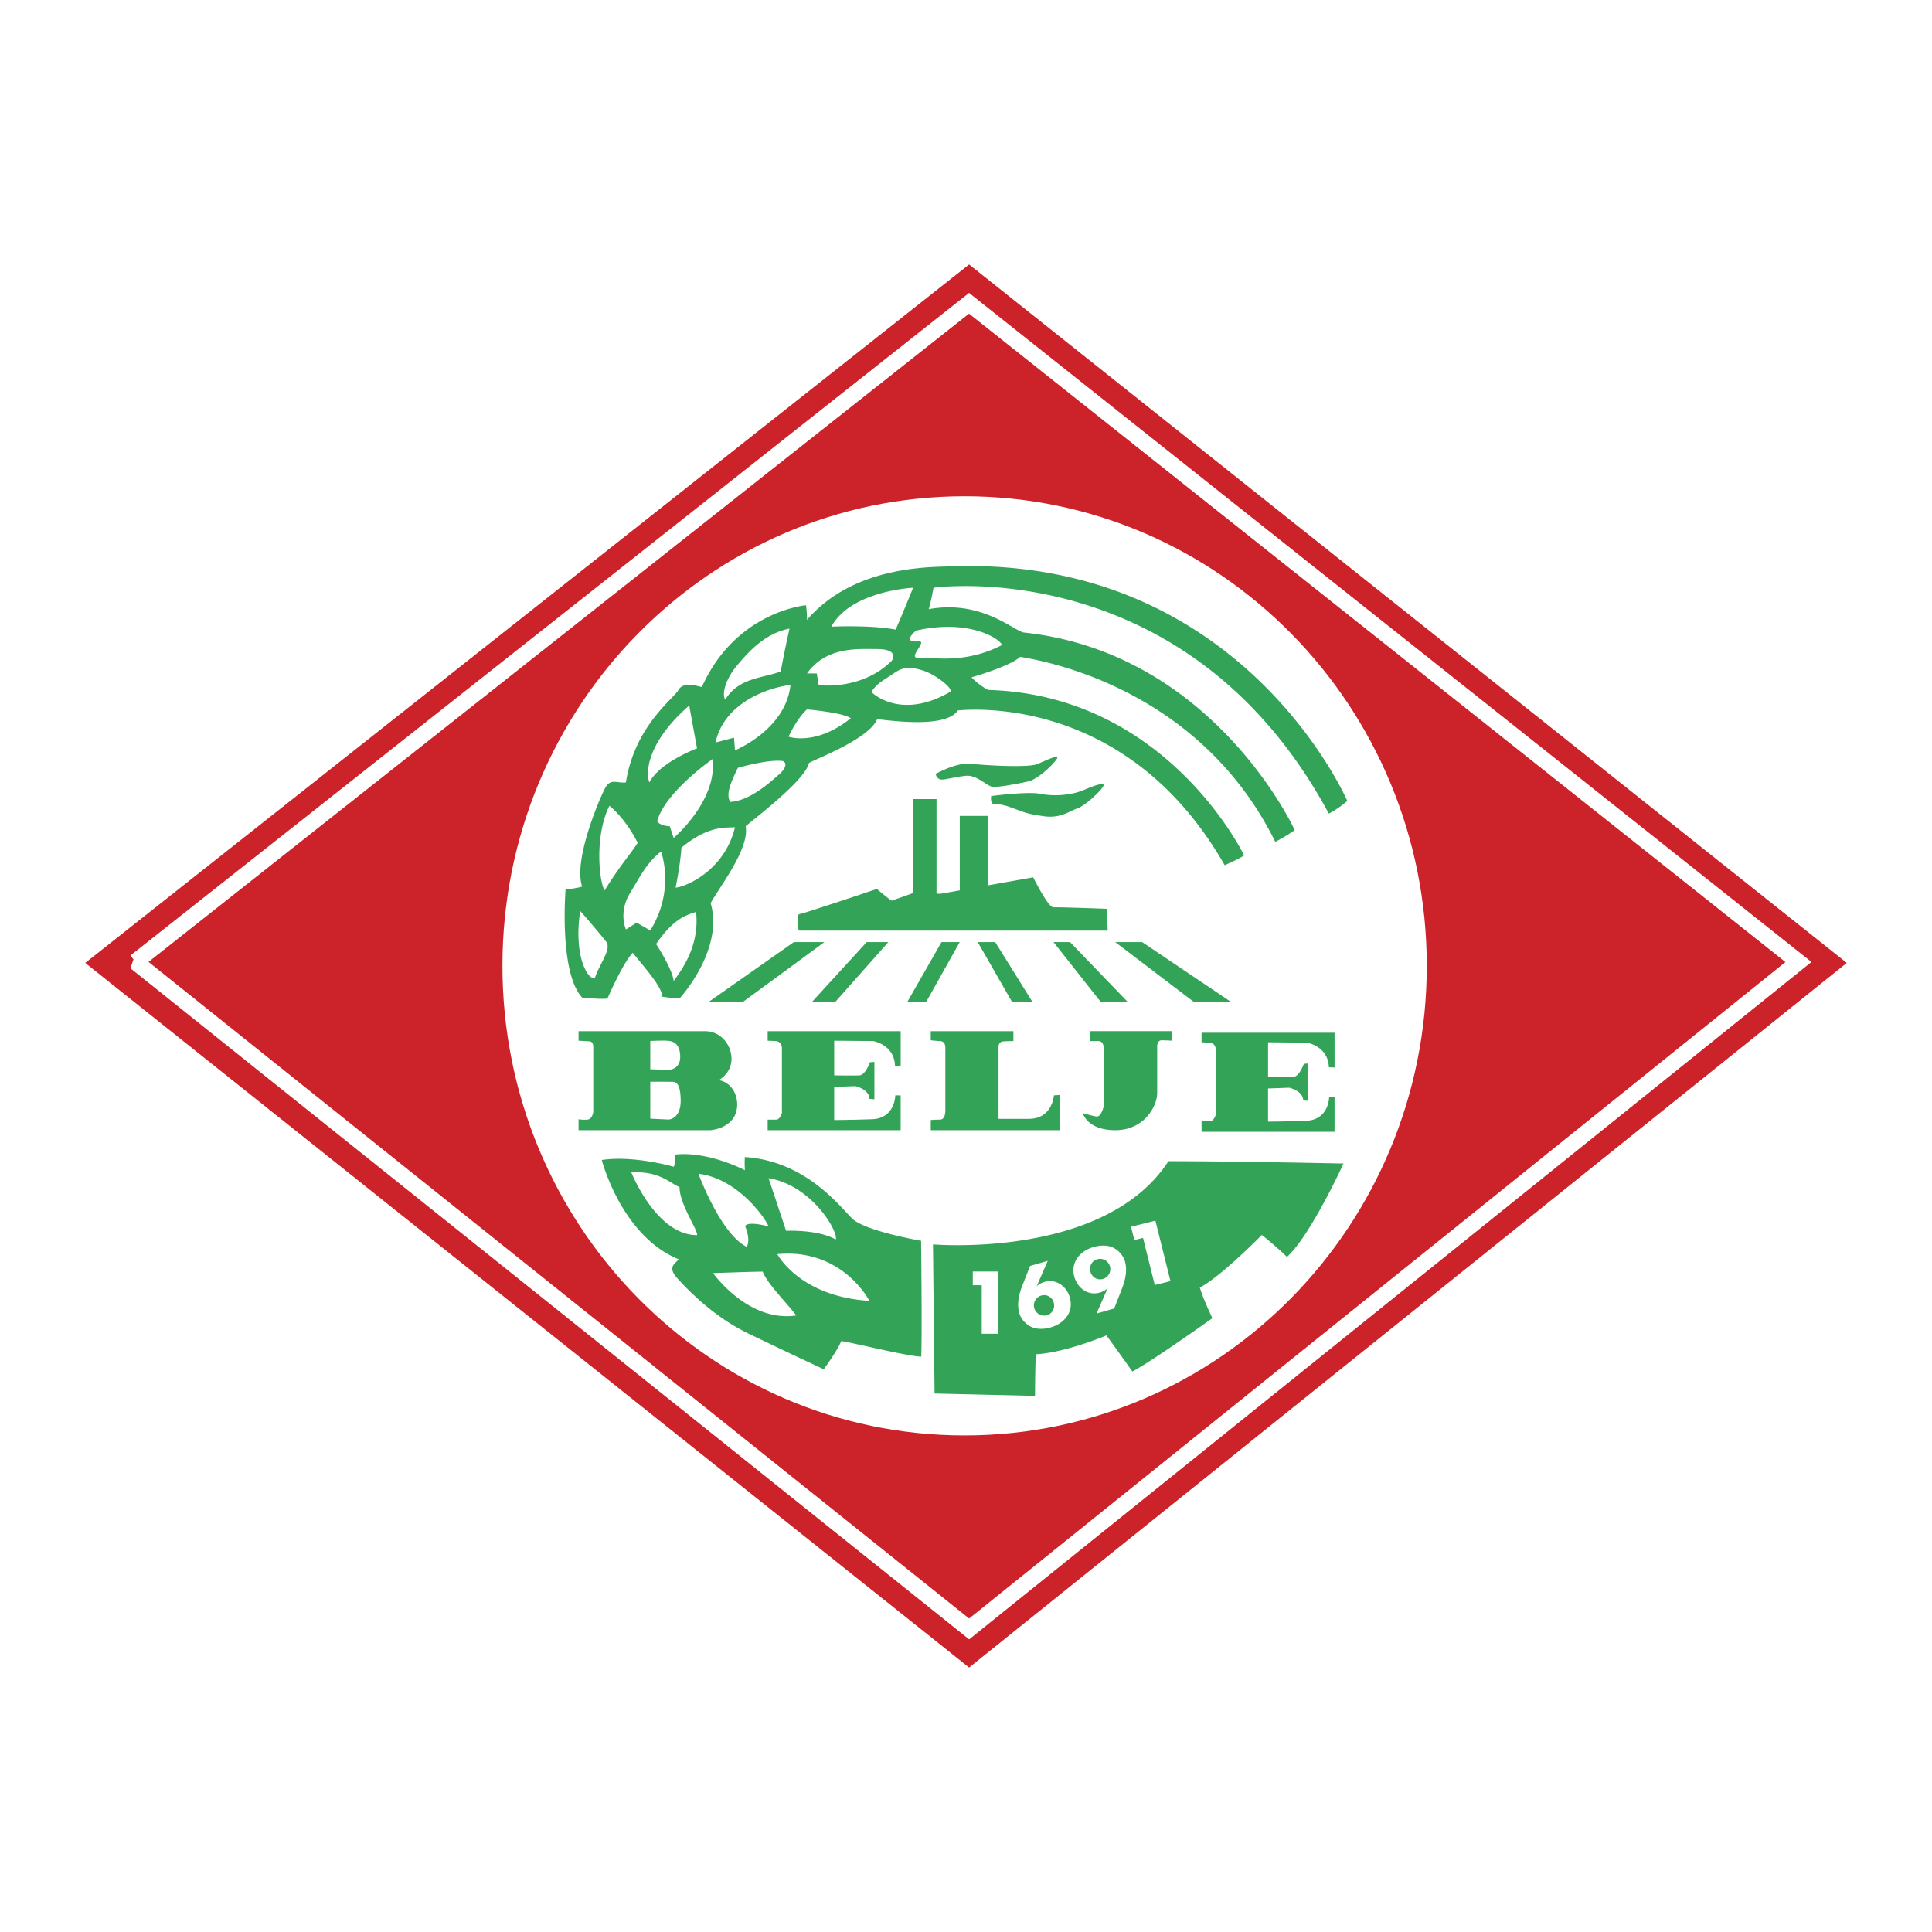 <svg xmlns="http://www.w3.org/2000/svg" width="2500" height="2500" viewBox="0 0 192.756 192.756"><path fill-rule="evenodd" clip-rule="evenodd" fill="#fff" d="M0 0h192.756v192.756H0V0z"/><path d="M50.128 96.362c0-25.875 20.645-46.85 46.11-46.85 25.466 0 46.111 20.976 46.111 46.85 0 25.874-20.645 46.851-46.111 46.851-25.465 0-46.11-20.977-46.11-46.851zM8.504 96.07l88.183-69.683 87.565 69.683-87.565 70.299L8.504 96.07z" fill-rule="evenodd" clip-rule="evenodd" fill="#cc2229"/><path d="M71.144 127.018s3.497 4.953 8.304 4.225c-1.019-1.311-2.913-3.205-3.351-4.371-1.019-.001-4.953.146-4.953.146zm6.41-1.895s2.186 4.225 9.179 4.664c-.291-.584-3.06-5.246-9.179-4.664zm-.874-7.576l1.749 5.246s3.205-.146 4.953.873c.291-.728-2.331-5.391-6.702-6.119zm-6.993-.438s2.186 5.975 4.808 7.287c.437-.73-.146-2.041-.146-2.041s0-.584 2.331 0c-.437-1.021-3.205-4.808-6.993-5.246zm-6.702-.144s2.478 6.264 6.556 6.264c.146-.436-1.748-3.057-1.748-4.807-.875-.291-1.894-1.604-4.808-1.457zm-2.946-1.233s1.942 7.576 7.673 9.906c-.389.486-1.166.775-.097 1.941 1.068 1.166 3.594 3.791 6.994 5.439 3.399 1.652 7.576 3.594 7.576 3.594s1.36-1.844 1.748-2.814c.874.096 6.715 1.551 7.978 1.551.098-2.234-.013-11.557-.013-11.557s-5.634-.971-6.896-2.234c-1.263-1.262-4.662-5.73-10.685-6.119-.048.535 0 1.312 0 1.312s-3.69-1.943-6.993-1.555c.098.777-.097 1.215-.097 1.215s-3.983-1.165-7.188-.679zm31.356-52.819s-1.554 1.262.292 1.067c.875 0-1.262 1.749 0 1.652s4.467.68 8.257-1.263c.095-.389-2.915-2.72-8.549-1.456zm-4.468 6.118s2.817 2.914 7.868 0c.389-.291-1.457-1.749-2.72-2.136-1.263-.389-1.942-.389-2.914.291-.972.68-1.553.874-2.234 1.845zm-8.256 4.468s2.72.971 6.216-1.845c-.874-.583-4.371-.874-4.371-.874s-.873.68-1.845 2.719zm-5.05 3.108s3.011-.874 4.468-.68c.486.194.292.776-.388 1.36-.68.583-2.817 2.622-4.856 2.719-.293-.582-.293-1.262.776-3.399zm9.324-14.083s3.885-.194 6.411.291c.484-1.064 1.747-4.176 1.747-4.176s-6.215.291-8.158 3.885zm-2.428 4.662h.971l.194 1.166s4.274.583 7.285-2.429c.292-.388.389-1.165-1.457-1.165s-5.051-.292-6.993 2.428zm-1.749-4.468s-.485 2.136-.874 4.273c-1.748.68-4.177.583-5.537 2.817-.389-.583.097-2.137 1.166-3.399 1.069-1.263 2.72-3.205 5.245-3.691zm-7.382 11.364l1.846-.486.097 1.263s5.051-2.04 5.537-6.507c-.583 0-6.411.971-7.48 5.73zm-2.622-3.69l.777 4.274s-3.691 1.358-4.759 3.398c-.51-1.53.348-4.524 3.982-7.672zm2.332 5.342s-4.759 3.302-5.537 6.215c.389.486 1.263.486 1.263.486l.389 1.166c-.001 0 4.37-3.691 3.885-7.867zm-3.109 8.838s-.097 1.65-.583 3.982c.777 0 4.856-1.554 5.925-6.022-.777.097-2.525-.291-5.342 2.04zM60.8 80.396s1.554 1.166 2.817 3.691c-.583.971-1.749 2.234-3.302 4.759-.584-1.069-.972-5.537.485-8.45zm5.148 4.564s1.457 3.789-1.068 7.867c-.194-.096-1.36-.776-1.36-.776l-1.068.68s-.777-1.652.388-3.594 1.748-3.108 3.108-4.177zm-.486 9.228s1.651 2.525 1.748 3.691c.68-.971 2.622-3.399 2.234-6.896-.777.291-2.137.485-3.982 3.205zm-7.576-3.302s1.554 1.748 2.623 3.107c.486.777-.68 2.137-1.165 3.595-.681.193-2.138-2.138-1.458-6.702zm-1.458-2.137s-.679 8.255 1.652 10.78c1.943.195 2.525.098 2.525.098s1.554-3.594 2.525-4.565c1.166 1.457 3.011 3.497 2.915 4.372.485.096 1.748.193 1.748.193s4.467-4.856 3.107-9.52c.972-1.748 3.886-5.438 3.497-7.672.875-.776 5.925-4.564 6.314-6.313.874-.486 6.021-2.428 6.799-4.371 1.748.194 6.896.875 8.062-.874 1.262-.098 16.9-1.554 26.613 15.443 1.359-.583 1.943-.971 1.943-.971s-7.674-16.026-25.545-16.512c-1.07-.582-1.652-1.262-1.652-1.262s3.789-1.069 4.855-2.04c1.652.292 17.678 2.72 25.449 18.455.971-.486 1.943-1.166 1.943-1.166s-8.062-17.678-27.002-19.717c-.973-.098-4.178-3.303-9.52-2.332.194-.583.486-2.136.486-2.136s25.35-3.595 39.434 22.533c.973-.486 1.844-1.263 1.844-1.263s-10.488-24.38-39.433-23.408c-1.845.097-9.712-.194-14.472 5.342 0-.778-.098-1.458-.098-1.458s-6.993.583-10.393 8.159c-.486-.097-1.846-.582-2.331.292-.485.874-4.37 3.594-5.245 9.227-.971.098-1.554-.485-2.137.68-.583 1.166-3.109 7.091-2.234 9.714-.677.194-1.649.292-1.649.292zM93.084 124.152s17.144 1.486 23.49-8.301c6.738 0 17.467.236 17.467.236s-3.291 7.201-5.643 9.316c-.939-.939-2.502-2.193-2.502-2.193s-4.074 4.152-6.188 5.25c.312 1.096 1.252 3.055 1.252 3.055s-6.027 4.305-7.986 5.322c-.705-1.018-2.584-3.604-2.584-3.604s-4.07 1.725-7.047 1.881c-.078 1.879-.078 4.152-.078 4.152l-10.023-.236-.158-14.878zm4.863 4.073v4.846h1.615v-6.213h-2.506v1.367h.891zm16.092-4.719l1.172 4.701 1.566-.389-1.502-6.031-2.432.607.33 1.326.866-.214zm-4.566 2.131a1.022 1.022 0 1 1 .564 1.965c-.547.158-1.084-.16-1.24-.707s.129-1.102.676-1.258zm1.691 4.91l.797-2.039c.318-.828.525-1.787.277-2.652a2.269 2.269 0 0 0-1.273-1.418c-.566-.24-1.273-.191-1.852-.025-1.363.391-2.34 1.527-1.92 2.994.316 1.102 1.35 1.893 2.521 1.557a2.02 2.02 0 0 0 .789-.424l-1.105 2.516 1.766-.509zm-8.394-4.244l-.803 2.047c-.32.82-.523 1.789-.275 2.652.178.617.676 1.16 1.27 1.41.559.242 1.273.193 1.852.027 1.363-.391 2.34-1.529 1.92-2.996-.314-1.092-1.346-1.887-2.52-1.547a1.997 1.997 0 0 0-.779.42l1.096-2.52-1.761.507zm1.685 4.918a1.032 1.032 0 0 1-1.268-.707 1.023 1.023 0 0 1 .705-1.258.992.992 0 0 1 1.236.699c.157.549-.126 1.109-.673 1.266zM119.879 103.037v.951l.789.039s.631 0 .631.73v6.453s-.188.652-.568.652h-.852v1.059h13.27v-3.479h-.539s0 2.305-2.336 2.381c-2.338.078-3.76.078-3.76.078v-3.305l2.115-.076s1.391.309 1.391 1.268c.381.039.506.039.506.039V106.1l-.443.039s-.441 1.268-1.041 1.305c-.602.039-2.527 0-2.527 0v-3.457l3.887.039s2.115.346 2.18 2.459c.568 0 .568.037.568.037v-3.486h-13.271v.001zm-11.158-.158v.988h.76s.631-.115.631.691v5.84s-.252 1.076-.727.998c-.475-.076-1.357-.346-1.357-.346s.41 1.709 3.254 1.709 4.17-2.361 4.17-3.707v-4.725s.031-.537.441-.537c.412 0 1.012.039 1.012.039v-.951h-8.184v.001zm-15.859 0v.912l.789.076s.664-.115.664.652v6.301s.032.885-.537.885c-.568 0-.916.039-.916.039v1.016h12.89v-3.514l-.602.039s-.156 2.342-2.494 2.342h-3.033v-7.223s0-.459.441-.498 1.043-.039 1.043-.039v-.988h-8.245zm-16.272 0v.951l.79.037s.632 0 .632.73v6.453s-.189.654-.569.654h-.853v1.055h13.27v-3.475h-.538s0 2.305-2.337 2.381c-2.338.078-3.759.078-3.759.078v-3.305l2.116-.076s1.391.305 1.391 1.266c.378.041.505.041.505.041v-3.727l-.442.037s-.441 1.268-1.042 1.307-2.527 0-2.527 0v-3.457l3.885.037s2.118.346 2.181 2.459c.568 0 .568.039.568.039v-3.486H76.59v.001zm-11.712 5.041v3.689l1.824.086s1.232-.029 1.208-1.932c-.023-1.902-.581-1.836-.984-1.836l-2.048-.007zm0-4.063v2.824l1.752.057s1.28.059 1.233-1.383c-.048-1.439-.925-1.498-1.351-1.525-.427-.029-1.634.027-1.634.027zm-7.156-.978v.951l.971.057s.497-.086.497.549v6.51s-.094.691-.545.75c-.45.059-.923-.029-.923-.029v1.094h13.15s2.726-.172 2.678-2.65c-.071-1.613-1.208-2.303-1.848-2.332.142-.088 1.327-.777 1.28-2.219-.048-1.441-1.162-2.68-2.63-2.68h-12.63v-.001z" fill-rule="evenodd" clip-rule="evenodd" fill="#33a457"/><path d="M95.755 81.403h2.831v6.926l4.494-.799s1.498 3.033 2.021 2.996c.525-.038 5.336.149 5.336.149l.076 2.171H79.678s-.225-1.646.075-1.646c.299 0 7.732-2.509 7.732-2.509s1.386 1.198 1.498 1.16l2.134-.756-.001-9.372h2.321v9.432l.375.022 1.943-.345v-7.429zM93.401 77.177c.112-.038 2.004-1.124 3.427-.974 1.422.15 5.653.412 6.627.038.973-.375 2.508-1.198 1.908-.412s-1.947 1.947-2.77 2.133c-.824.188-3.072.636-3.633.525-.561-.113-1.518-1.198-2.603-1.086-1.086.113-2.059.412-2.47.375-.411-.038-.599-.562-.486-.599zM98.887 79.422s3.67-.486 4.904-.225c1.236.263 3.016.188 4.326-.375 1.311-.561 2.283-.861 1.908-.299-.373.562-1.832 1.909-2.545 2.134-.711.225-1.629 1.011-3.277.787-1.646-.225-1.984-.375-3.07-.787-1.084-.412-1.611-.449-1.982-.449-.376 0-.264-.786-.264-.786zM86.467 93.995h2.161l-5.287 5.96h-2.327l5.453-5.96zM79.197 93.995h3.053l-8.122 5.96h-3.417l8.486-5.96zM93.934 93.995h1.817l-3.343 5.96h-1.882l3.408-5.96zM97.549 93.995h1.746l3.707 5.96h-2.035l-3.418-5.96zM105.109 93.995h1.653l5.742 5.96h-2.69l-4.705-5.96zM111.268 93.995h2.691l8.848 5.96H119.1l-7.832-5.96z" fill-rule="evenodd" clip-rule="evenodd" fill="#33a457"/><path fill="none" stroke="#fff" stroke-width="1.622" stroke-miterlimit="2.613" d="M13.515 95.967l83.168-65.708 82.749 65.721-82.741 66.54-83.176-66.553z"/></svg>
